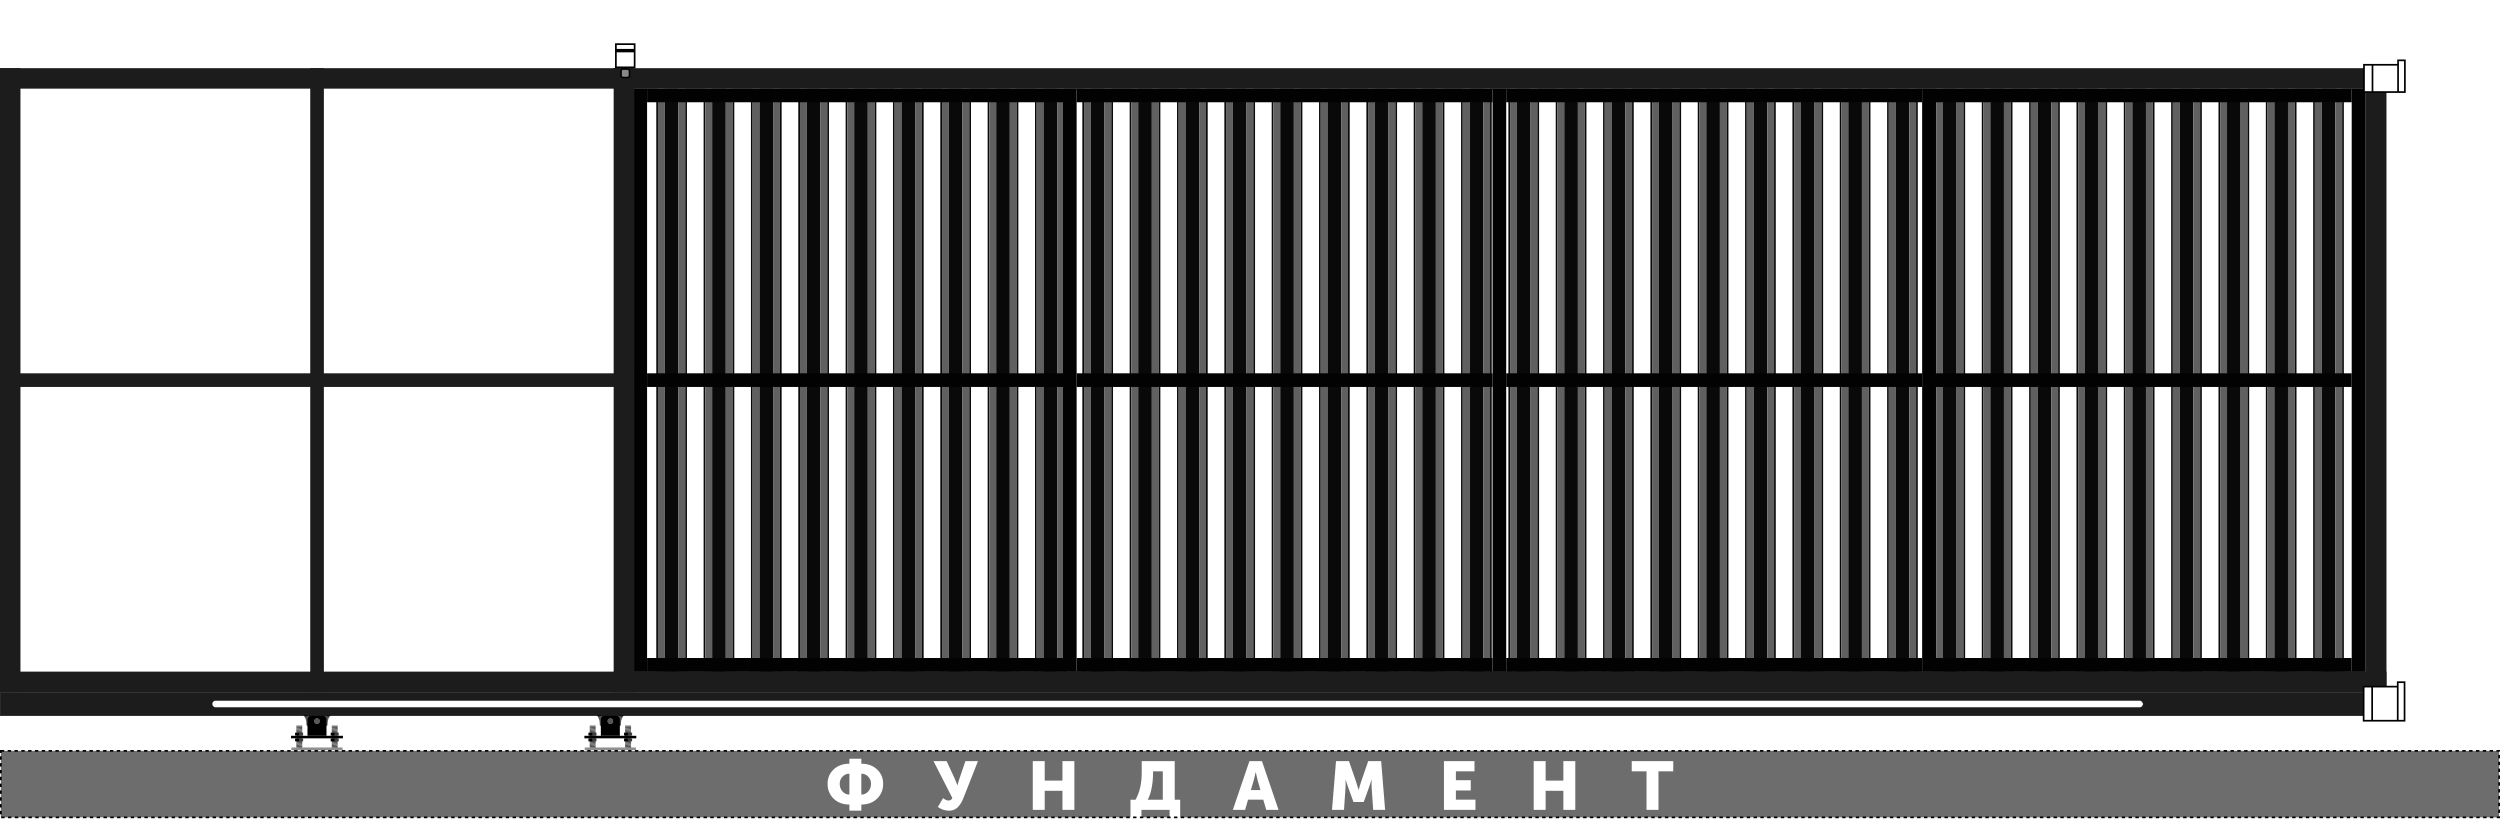 <svg width="7333" height="2408" viewBox="0 0 7333 2408" fill="none" xmlns="http://www.w3.org/2000/svg">
<path d="M973.781 2192.16L972.717 2190.41L973.464 2188.49L989.772 2187.04L990.837 2188.8L990.089 2190.72L973.781 2192.16Z" fill="#575757"/>
<path d="M973.091 2128.18H989.955L973.779 2129.31L973.091 2128.18Z" fill="#575757"/>
<path d="M989.955 2128.18L973.779 2129.31L973.461 2129.32L972.714 2131.24L990.834 2129.63L989.955 2128.18Z" fill="#575757"/>
<path d="M990.834 2129.63L972.714 2131.24L973.778 2133L990.086 2131.55L990.834 2129.63Z" fill="#575757"/>
<path d="M973.781 2195.88L972.717 2194.12L973.464 2192.2L989.772 2190.76L990.837 2192.51L990.089 2194.43L973.781 2195.88Z" fill="#575757"/>
<path d="M973.781 2162.58L972.717 2160.82L973.464 2158.91L989.772 2157.46L990.837 2159.22L990.089 2161.13L973.781 2162.58Z" fill="#575757"/>
<path d="M973.781 2177.37L972.717 2175.62L973.464 2173.7L989.772 2172.25L990.837 2174.01L990.089 2175.93L973.781 2177.37Z" fill="#575757"/>
<path d="M973.781 2147.79L972.717 2146.03L973.464 2144.11L989.772 2142.67L990.837 2144.43L990.089 2146.34L973.781 2147.79Z" fill="#575757"/>
<path d="M973.781 2184.77L972.717 2183.01L973.464 2181.1L989.772 2179.65L990.837 2181.41L990.089 2183.32L973.781 2184.77Z" fill="#575757"/>
<path d="M973.781 2155.18L972.717 2153.43L973.464 2151.51L989.772 2150.07L990.837 2151.82L990.089 2153.74L973.781 2155.18Z" fill="#575757"/>
<path d="M973.781 2169.98L972.717 2168.22L973.464 2166.3L989.772 2164.86L990.837 2166.61L990.089 2168.53L973.781 2169.98Z" fill="#575757"/>
<path d="M973.781 2140.39L972.717 2138.64L973.464 2136.72L989.772 2135.27L990.837 2137.03L990.089 2138.95L973.781 2140.39Z" fill="#575757"/>
<path d="M973.781 2188.48L972.717 2186.72L973.464 2184.8L989.772 2183.36L990.837 2185.11L990.089 2187.03L973.781 2188.48Z" fill="#575757"/>
<path d="M973.781 2158.89L972.717 2157.14L973.464 2155.22L989.772 2153.77L990.837 2155.53L990.089 2157.45L973.781 2158.89Z" fill="#575757"/>
<path d="M973.781 2173.68L972.717 2171.93L973.464 2170.01L989.772 2168.57L990.837 2170.32L990.089 2172.24L973.781 2173.68Z" fill="#575757"/>
<path d="M973.781 2144.1L972.717 2142.34L973.464 2140.43L989.772 2138.98L990.837 2140.74L990.089 2142.65L973.781 2144.1Z" fill="#575757"/>
<path d="M973.781 2181.08L972.717 2179.33L973.464 2177.41L989.772 2175.96L990.837 2177.72L990.089 2179.64L973.781 2181.08Z" fill="#575757"/>
<path d="M973.781 2151.5L972.717 2149.74L973.464 2147.82L989.772 2146.38L990.837 2148.14L990.089 2150.05L973.781 2151.5Z" fill="#575757"/>
<path d="M973.781 2166.29L972.717 2164.53L973.464 2162.62L989.772 2161.17L990.837 2162.93L990.089 2164.84L973.781 2166.29Z" fill="#575757"/>
<path d="M973.781 2136.71L972.717 2134.95L973.464 2133.03L989.772 2131.59L990.837 2133.34L990.089 2135.26L973.781 2136.71Z" fill="#575757"/>
<path d="M869.914 2192.16L868.849 2190.41L869.597 2188.49L885.904 2187.04L886.969 2188.8L886.221 2190.72L869.914 2192.16Z" fill="#575757"/>
<path d="M869.224 2128.18H886.088L869.911 2129.31L869.224 2128.18Z" fill="#575757"/>
<path d="M886.088 2128.18L869.911 2129.31L869.594 2129.32L868.846 2131.24L886.966 2129.63L886.088 2128.18Z" fill="#575757"/>
<path d="M886.966 2129.63L868.846 2131.24L869.911 2133L886.218 2131.55L886.966 2129.63Z" fill="#575757"/>
<path d="M869.914 2195.88L868.849 2194.12L869.597 2192.2L885.904 2190.76L886.969 2192.51L886.221 2194.43L869.914 2195.88Z" fill="#575757"/>
<path d="M869.914 2162.58L868.849 2160.82L869.597 2158.91L885.904 2157.46L886.969 2159.22L886.221 2161.13L869.914 2162.58Z" fill="#575757"/>
<path d="M869.914 2177.37L868.849 2175.62L869.597 2173.7L885.904 2172.25L886.969 2174.01L886.221 2175.93L869.914 2177.37Z" fill="#575757"/>
<path d="M869.914 2147.79L868.849 2146.03L869.597 2144.11L885.904 2142.67L886.969 2144.43L886.221 2146.34L869.914 2147.79Z" fill="#575757"/>
<path d="M869.914 2184.77L868.849 2183.01L869.597 2181.1L885.904 2179.65L886.969 2181.41L886.221 2183.32L869.914 2184.77Z" fill="#575757"/>
<path d="M869.914 2155.18L868.849 2153.43L869.597 2151.51L885.904 2150.07L886.969 2151.82L886.221 2153.74L869.914 2155.18Z" fill="#575757"/>
<path d="M869.914 2169.98L868.849 2168.22L869.597 2166.3L885.904 2164.86L886.969 2166.61L886.221 2168.53L869.914 2169.98Z" fill="#575757"/>
<path d="M869.914 2140.39L868.849 2138.64L869.597 2136.72L885.904 2135.27L886.969 2137.03L886.221 2138.95L869.914 2140.39Z" fill="#575757"/>
<path d="M869.914 2188.48L868.849 2186.72L869.597 2184.8L885.904 2183.36L886.969 2185.11L886.221 2187.03L869.914 2188.48Z" fill="#575757"/>
<path d="M869.914 2158.89L868.849 2157.14L869.597 2155.22L885.904 2153.77L886.969 2155.53L886.221 2157.45L869.914 2158.89Z" fill="#575757"/>
<path d="M869.914 2173.68L868.849 2171.93L869.597 2170.01L885.904 2168.57L886.969 2170.32L886.221 2172.24L869.914 2173.68Z" fill="#575757"/>
<path d="M869.914 2144.1L868.849 2142.34L869.597 2140.43L885.904 2138.98L886.969 2140.74L886.221 2142.65L869.914 2144.1Z" fill="#575757"/>
<path d="M869.914 2181.08L868.849 2179.33L869.597 2177.41L885.904 2175.96L886.969 2177.72L886.221 2179.64L869.914 2181.08Z" fill="#575757"/>
<path d="M869.914 2151.5L868.849 2149.74L869.597 2147.82L885.904 2146.38L886.969 2148.14L886.221 2150.05L869.914 2151.5Z" fill="#575757"/>
<path d="M869.914 2166.29L868.849 2164.53L869.597 2162.62L885.904 2161.17L886.969 2162.93L886.221 2164.84L869.914 2166.29Z" fill="#575757"/>
<path d="M869.914 2136.71L868.849 2134.95L869.597 2133.03L885.904 2131.59L886.969 2133.34L886.221 2135.26L869.914 2136.71Z" fill="#575757"/>
<path d="M993.566 2157.58L993.566 2149L981.775 2149L981.775 2157.58L993.566 2157.58Z" fill="#3D3D3D"/>
<path d="M969.984 2149L969.984 2157.58L981.775 2157.58L981.775 2149L969.984 2149Z" fill="black"/>
<path d="M993.566 2174.58L993.566 2166L981.775 2166L981.775 2174.58L993.566 2174.58Z" fill="#3D3D3D"/>
<path d="M969.984 2166L969.984 2174.58L981.775 2174.58L981.775 2166L969.984 2166Z" fill="black"/>
<path d="M889.108 2157.58L889.108 2149L877.317 2149L877.317 2157.58L889.108 2157.58Z" fill="#3D3D3D"/>
<path d="M865.526 2149L865.526 2157.58L877.317 2157.58L877.317 2149L865.526 2149Z" fill="black"/>
<path d="M889.108 2174.58L889.108 2166L877.317 2166L877.317 2174.58L889.108 2174.58Z" fill="#3D3D3D"/>
<path d="M865.526 2166L865.526 2174.58L877.317 2174.58L877.317 2166L865.526 2166Z" fill="black"/>
<path d="M854.753 2192.5H1004.82V2200H854.753V2192.5Z" fill="#8F8F8F"/>
<path fill-rule="evenodd" clip-rule="evenodd" d="M898.705 2124.97V2120.68C898.705 2101.14 881.428 2085.31 860.116 2085.31H846.182C834.934 2085.31 825.815 2076.19 825.815 2064.94C825.815 2053.69 834.934 2044.58 846.182 2044.58L857.972 2044.58L860.116 2047.79L999.464 2047.79L1001.61 2044.58L1013.4 2044.58C1024.65 2044.58 1033.76 2053.69 1033.76 2064.94C1033.76 2076.19 1024.65 2085.31 1013.4 2085.31L999.464 2085.31C978.152 2085.31 960.875 2101.14 960.875 2120.68V2124.97C960.875 2127.93 958.475 2130.33 955.515 2130.33H904.065C901.105 2130.33 898.705 2127.93 898.705 2124.97ZM929.79 2106.75C925.054 2106.75 921.215 2110.58 921.215 2115.32C921.215 2120.06 925.054 2123.9 929.79 2123.9C934.526 2123.9 938.366 2120.06 938.366 2115.32C938.366 2110.58 934.526 2106.75 929.79 2106.75ZM846.182 2055.29C840.854 2055.29 836.535 2059.61 836.535 2064.94C836.535 2070.27 840.854 2074.59 846.182 2074.59C851.51 2074.59 855.829 2070.27 855.829 2064.94C855.829 2059.61 851.51 2055.29 846.182 2055.29ZM1013.4 2055.29C1018.73 2055.29 1023.05 2059.61 1023.05 2064.94C1023.05 2070.27 1018.73 2074.59 1013.4 2074.59C1008.07 2074.59 1003.75 2070.27 1003.75 2064.94C1003.75 2059.61 1008.07 2055.29 1013.4 2055.29Z" fill="#575757"/>
<path d="M921.215 2115.32C921.215 2110.58 925.054 2106.75 929.79 2106.75C934.526 2106.75 938.366 2110.58 938.366 2115.32C938.366 2120.06 934.526 2123.9 929.79 2123.9C925.054 2123.9 921.215 2120.06 921.215 2115.32Z" fill="#575757"/>
<circle cx="901.914" cy="2060.65" r="24.654" fill="black"/>
<path d="M923.356 2060.65C923.356 2072.49 913.757 2082.09 901.918 2082.09C890.078 2082.09 880.479 2072.49 880.479 2060.65C880.479 2048.81 890.078 2039.22 901.918 2039.22C913.757 2039.22 923.356 2048.81 923.356 2060.65Z" fill="#C4C4C4"/>
<path d="M917.996 2060.65C917.996 2069.53 910.797 2076.73 901.917 2076.73C893.037 2076.73 885.839 2069.53 885.839 2060.65C885.839 2051.77 893.037 2044.58 901.917 2044.58C910.797 2044.58 917.996 2051.77 917.996 2060.65Z" fill="black"/>
<path d="M901.916 2049.01C908.348 2049.01 913.563 2054.22 913.563 2060.65C913.563 2067.09 908.348 2072.3 901.916 2072.3C895.483 2072.3 890.269 2067.09 890.269 2060.65C890.269 2054.22 895.483 2049.01 901.916 2049.01Z" fill="#C4C4C4" stroke="black" stroke-width="4"/>
<circle cx="957.657" cy="2060.65" r="24.654" fill="black"/>
<path d="M979.098 2060.65C979.098 2072.49 969.5 2082.09 957.66 2082.09C945.82 2082.09 936.222 2072.49 936.222 2060.65C936.222 2048.81 945.82 2039.22 957.66 2039.22C969.5 2039.22 979.098 2048.81 979.098 2060.65Z" fill="#C4C4C4"/>
<path d="M973.738 2060.65C973.738 2069.53 966.54 2076.73 957.66 2076.73C948.78 2076.73 941.581 2069.53 941.581 2060.65C941.581 2051.77 948.78 2044.58 957.66 2044.58C966.54 2044.58 973.738 2051.77 973.738 2060.65Z" fill="black"/>
<path d="M957.658 2049.01C964.09 2049.01 969.305 2054.22 969.305 2060.65C969.305 2067.09 964.09 2072.3 957.658 2072.3C951.225 2072.3 946.011 2067.09 946.011 2060.65C946.011 2054.22 951.225 2049.01 957.658 2049.01Z" fill="#C4C4C4" stroke="black" stroke-width="4"/>
<circle cx="1013.4" cy="2064.94" r="24.654" fill="black"/>
<path d="M1034.84 2064.94C1034.84 2076.78 1025.24 2086.38 1013.4 2086.38C1001.56 2086.38 991.964 2076.78 991.964 2064.94C991.964 2053.1 1001.56 2043.5 1013.4 2043.5C1025.24 2043.5 1034.84 2053.1 1034.84 2064.94Z" fill="#C4C4C4"/>
<path d="M1029.48 2064.94C1029.48 2073.82 1022.28 2081.02 1013.4 2081.02C1004.52 2081.02 997.323 2073.82 997.323 2064.94C997.323 2056.06 1004.52 2048.86 1013.4 2048.86C1022.28 2048.86 1029.48 2056.06 1029.48 2064.94Z" fill="black"/>
<path d="M1023.05 2064.94C1023.05 2059.61 1018.73 2055.29 1013.4 2055.29C1008.07 2055.29 1003.75 2059.61 1003.75 2064.94C1003.75 2070.27 1008.07 2074.59 1013.4 2074.59C1018.73 2074.59 1023.05 2070.27 1023.05 2064.94Z" fill="#C4C4C4"/>
<circle cx="846.18" cy="2064.94" r="24.654" fill="black"/>
<path d="M867.621 2064.94C867.621 2076.78 858.023 2086.38 846.183 2086.38C834.343 2086.38 824.745 2076.78 824.745 2064.94C824.745 2053.1 834.343 2043.5 846.183 2043.5C858.023 2043.5 867.621 2053.1 867.621 2064.94Z" fill="#C4C4C4"/>
<path d="M862.262 2064.94C862.262 2073.82 855.063 2081.02 846.183 2081.02C837.303 2081.02 830.104 2073.82 830.104 2064.94C830.104 2056.06 837.303 2048.86 846.183 2048.86C855.063 2048.86 862.262 2056.06 862.262 2064.94Z" fill="black"/>
<path d="M855.828 2064.94C855.828 2059.61 851.509 2055.29 846.181 2055.29C840.853 2055.29 836.534 2059.61 836.534 2064.94C836.534 2070.27 840.853 2074.59 846.181 2074.59C851.509 2074.59 855.828 2070.27 855.828 2064.94Z" fill="#C4C4C4"/>
<circle cx="961.944" cy="2093.88" r="7.503" fill="black"/>
<circle cx="897.631" cy="2093.88" r="7.503" fill="black"/>
<path d="M853.683 2158.2H1005.89V2165.7H853.683V2158.2Z" fill="black"/>
<path fill-rule="evenodd" clip-rule="evenodd" d="M912.637 2099.24C906.717 2099.24 901.918 2104.04 901.918 2109.96V2158.2H957.657V2109.96C957.657 2104.04 952.858 2099.24 946.938 2099.24H912.637ZM929.788 2123.9C934.524 2123.9 938.363 2120.06 938.363 2115.32C938.363 2110.58 934.524 2106.75 929.788 2106.75C925.052 2106.75 921.212 2110.58 921.212 2115.32C921.212 2120.06 925.052 2123.9 929.788 2123.9Z" fill="black"/>
<path d="M1834.25 2192.16L1833.19 2190.41L1833.94 2188.49L1850.25 2187.04L1851.31 2188.8L1850.56 2190.72L1834.25 2192.16Z" fill="#575757"/>
<path d="M1833.56 2128.18H1850.43L1834.25 2129.31L1833.56 2128.18Z" fill="#575757"/>
<path d="M1850.43 2128.18L1834.25 2129.31L1833.93 2129.32L1833.19 2131.24L1851.31 2129.63L1850.43 2128.18Z" fill="#575757"/>
<path d="M1851.31 2129.63L1833.19 2131.24L1834.25 2133L1850.56 2131.55L1851.31 2129.63Z" fill="#575757"/>
<path d="M1834.25 2195.88L1833.19 2194.12L1833.94 2192.2L1850.25 2190.76L1851.31 2192.51L1850.56 2194.43L1834.25 2195.88Z" fill="#575757"/>
<path d="M1834.25 2162.58L1833.19 2160.82L1833.94 2158.91L1850.25 2157.46L1851.31 2159.22L1850.56 2161.13L1834.25 2162.58Z" fill="#575757"/>
<path d="M1834.25 2177.37L1833.19 2175.62L1833.94 2173.7L1850.25 2172.25L1851.31 2174.01L1850.56 2175.93L1834.25 2177.37Z" fill="#575757"/>
<path d="M1834.25 2147.79L1833.19 2146.03L1833.94 2144.11L1850.25 2142.67L1851.31 2144.43L1850.56 2146.34L1834.25 2147.79Z" fill="#575757"/>
<path d="M1834.25 2184.77L1833.19 2183.01L1833.94 2181.1L1850.25 2179.65L1851.31 2181.41L1850.56 2183.32L1834.25 2184.77Z" fill="#575757"/>
<path d="M1834.25 2155.18L1833.19 2153.43L1833.94 2151.51L1850.25 2150.07L1851.31 2151.82L1850.56 2153.74L1834.25 2155.18Z" fill="#575757"/>
<path d="M1834.25 2169.98L1833.19 2168.22L1833.94 2166.3L1850.25 2164.86L1851.31 2166.61L1850.56 2168.53L1834.25 2169.98Z" fill="#575757"/>
<path d="M1834.25 2140.39L1833.19 2138.64L1833.94 2136.72L1850.25 2135.27L1851.31 2137.03L1850.56 2138.95L1834.25 2140.39Z" fill="#575757"/>
<path d="M1834.25 2188.48L1833.19 2186.72L1833.94 2184.8L1850.25 2183.36L1851.31 2185.11L1850.56 2187.03L1834.25 2188.48Z" fill="#575757"/>
<path d="M1834.25 2158.89L1833.19 2157.14L1833.94 2155.22L1850.25 2153.77L1851.31 2155.53L1850.56 2157.45L1834.25 2158.89Z" fill="#575757"/>
<path d="M1834.25 2173.68L1833.19 2171.93L1833.94 2170.01L1850.25 2168.57L1851.31 2170.32L1850.56 2172.24L1834.25 2173.68Z" fill="#575757"/>
<path d="M1834.25 2144.1L1833.19 2142.34L1833.94 2140.43L1850.25 2138.98L1851.31 2140.74L1850.56 2142.65L1834.25 2144.1Z" fill="#575757"/>
<path d="M1834.25 2181.08L1833.19 2179.33L1833.94 2177.41L1850.25 2175.96L1851.31 2177.72L1850.56 2179.64L1834.25 2181.08Z" fill="#575757"/>
<path d="M1834.25 2151.5L1833.19 2149.74L1833.94 2147.82L1850.25 2146.38L1851.31 2148.14L1850.56 2150.05L1834.25 2151.5Z" fill="#575757"/>
<path d="M1834.25 2166.29L1833.19 2164.53L1833.94 2162.62L1850.25 2161.17L1851.31 2162.93L1850.56 2164.84L1834.25 2166.29Z" fill="#575757"/>
<path d="M1834.25 2136.71L1833.19 2134.95L1833.94 2133.03L1850.25 2131.59L1851.31 2133.34L1850.56 2135.26L1834.25 2136.71Z" fill="#575757"/>
<path d="M1730.39 2192.16L1729.32 2190.41L1730.07 2188.49L1746.38 2187.04L1747.44 2188.8L1746.7 2190.72L1730.39 2192.16Z" fill="#575757"/>
<path d="M1729.7 2128.18H1746.56L1730.38 2129.31L1729.7 2128.18Z" fill="#575757"/>
<path d="M1746.56 2128.18L1730.38 2129.31L1730.07 2129.32L1729.32 2131.24L1747.44 2129.63L1746.56 2128.18Z" fill="#575757"/>
<path d="M1747.44 2129.63L1729.32 2131.24L1730.38 2133L1746.69 2131.55L1747.44 2129.63Z" fill="#575757"/>
<path d="M1730.39 2195.88L1729.32 2194.12L1730.07 2192.2L1746.38 2190.76L1747.44 2192.51L1746.7 2194.43L1730.39 2195.88Z" fill="#575757"/>
<path d="M1730.39 2162.58L1729.32 2160.82L1730.07 2158.91L1746.38 2157.46L1747.44 2159.22L1746.7 2161.13L1730.39 2162.58Z" fill="#575757"/>
<path d="M1730.39 2177.37L1729.32 2175.62L1730.07 2173.7L1746.38 2172.25L1747.44 2174.01L1746.7 2175.93L1730.39 2177.37Z" fill="#575757"/>
<path d="M1730.39 2147.79L1729.32 2146.03L1730.07 2144.11L1746.38 2142.67L1747.44 2144.43L1746.7 2146.34L1730.39 2147.79Z" fill="#575757"/>
<path d="M1730.39 2184.77L1729.32 2183.01L1730.07 2181.1L1746.38 2179.65L1747.44 2181.41L1746.7 2183.32L1730.39 2184.77Z" fill="#575757"/>
<path d="M1730.39 2155.18L1729.32 2153.43L1730.07 2151.51L1746.38 2150.07L1747.44 2151.82L1746.7 2153.74L1730.39 2155.18Z" fill="#575757"/>
<path d="M1730.39 2169.98L1729.32 2168.22L1730.07 2166.3L1746.38 2164.86L1747.44 2166.61L1746.7 2168.53L1730.39 2169.98Z" fill="#575757"/>
<path d="M1730.39 2140.39L1729.32 2138.64L1730.07 2136.72L1746.38 2135.27L1747.44 2137.03L1746.7 2138.95L1730.39 2140.39Z" fill="#575757"/>
<path d="M1730.39 2188.48L1729.32 2186.72L1730.07 2184.8L1746.38 2183.36L1747.44 2185.11L1746.7 2187.03L1730.39 2188.48Z" fill="#575757"/>
<path d="M1730.39 2158.89L1729.32 2157.14L1730.07 2155.22L1746.38 2153.77L1747.44 2155.53L1746.7 2157.45L1730.39 2158.89Z" fill="#575757"/>
<path d="M1730.39 2173.68L1729.32 2171.93L1730.07 2170.01L1746.38 2168.57L1747.44 2170.32L1746.7 2172.24L1730.39 2173.68Z" fill="#575757"/>
<path d="M1730.39 2144.1L1729.32 2142.34L1730.07 2140.43L1746.38 2138.98L1747.44 2140.74L1746.7 2142.65L1730.39 2144.1Z" fill="#575757"/>
<path d="M1730.39 2181.08L1729.32 2179.33L1730.07 2177.41L1746.38 2175.96L1747.44 2177.72L1746.7 2179.64L1730.39 2181.08Z" fill="#575757"/>
<path d="M1730.39 2151.5L1729.32 2149.74L1730.07 2147.82L1746.38 2146.38L1747.44 2148.14L1746.7 2150.05L1730.39 2151.5Z" fill="#575757"/>
<path d="M1730.39 2166.29L1729.32 2164.53L1730.07 2162.62L1746.38 2161.17L1747.44 2162.93L1746.7 2164.84L1730.39 2166.29Z" fill="#575757"/>
<path d="M1730.39 2136.71L1729.32 2134.95L1730.07 2133.03L1746.38 2131.59L1747.44 2133.34L1746.7 2135.26L1730.39 2136.71Z" fill="#575757"/>
<path d="M1854.04 2157.58L1854.04 2149L1842.25 2149L1842.25 2157.58L1854.04 2157.58Z" fill="#3D3D3D"/>
<path d="M1830.46 2149L1830.46 2157.58L1842.25 2157.58L1842.25 2149L1830.46 2149Z" fill="black"/>
<path d="M1854.04 2174.58L1854.04 2166L1842.25 2166L1842.25 2174.58L1854.04 2174.58Z" fill="#3D3D3D"/>
<path d="M1830.46 2166L1830.46 2174.58L1842.25 2174.58L1842.25 2166L1830.46 2166Z" fill="black"/>
<path d="M1749.58 2157.58L1749.58 2149L1737.79 2149L1737.79 2157.58L1749.58 2157.58Z" fill="#3D3D3D"/>
<path d="M1726 2149L1726 2157.58L1737.79 2157.58L1737.79 2149L1726 2149Z" fill="black"/>
<path d="M1749.58 2174.58L1749.58 2166L1737.79 2166L1737.79 2174.58L1749.58 2174.58Z" fill="#3D3D3D"/>
<path d="M1726 2166L1726 2174.58L1737.79 2174.58L1737.79 2166L1726 2166Z" fill="black"/>
<path d="M1715.23 2192.5H1865.29V2200H1715.23V2192.5Z" fill="#8F8F8F"/>
<path fill-rule="evenodd" clip-rule="evenodd" d="M1759.18 2124.97V2120.68C1759.18 2101.14 1741.9 2085.31 1720.59 2085.31H1706.66C1695.41 2085.31 1686.29 2076.19 1686.29 2064.94C1686.29 2053.69 1695.41 2044.58 1706.66 2044.58L1718.45 2044.58L1720.59 2047.79L1859.94 2047.79L1862.08 2044.58L1873.87 2044.58C1885.12 2044.58 1894.24 2053.69 1894.24 2064.94C1894.24 2076.19 1885.12 2085.31 1873.87 2085.31L1859.94 2085.31C1838.63 2085.31 1821.35 2101.14 1821.35 2120.68V2124.97C1821.35 2127.93 1818.95 2130.33 1815.99 2130.33H1764.54C1761.58 2130.33 1759.18 2127.93 1759.18 2124.97ZM1790.26 2106.75C1785.53 2106.75 1781.69 2110.58 1781.69 2115.32C1781.69 2120.06 1785.53 2123.9 1790.26 2123.9C1795 2123.9 1798.84 2120.06 1798.84 2115.32C1798.84 2110.58 1795 2106.75 1790.26 2106.75ZM1706.66 2055.29C1701.33 2055.29 1697.01 2059.61 1697.01 2064.94C1697.01 2070.27 1701.33 2074.59 1706.66 2074.59C1711.98 2074.59 1716.3 2070.27 1716.3 2064.94C1716.3 2059.61 1711.98 2055.29 1706.66 2055.29ZM1873.87 2055.29C1879.2 2055.29 1883.52 2059.61 1883.52 2064.94C1883.52 2070.27 1879.2 2074.59 1873.87 2074.59C1868.54 2074.59 1864.22 2070.27 1864.22 2064.94C1864.22 2059.61 1868.54 2055.29 1873.87 2055.29Z" fill="#575757"/>
<path d="M1781.69 2115.32C1781.69 2110.58 1785.53 2106.75 1790.26 2106.75C1795 2106.75 1798.84 2110.58 1798.84 2115.32C1798.84 2120.06 1795 2123.9 1790.26 2123.9C1785.53 2123.9 1781.69 2120.06 1781.69 2115.32Z" fill="#575757"/>
<circle cx="1762.39" cy="2060.65" r="24.654" fill="black"/>
<path d="M1783.83 2060.65C1783.83 2072.49 1774.23 2082.09 1762.39 2082.09C1750.55 2082.09 1740.95 2072.49 1740.95 2060.65C1740.95 2048.81 1750.55 2039.22 1762.39 2039.22C1774.23 2039.22 1783.83 2048.81 1783.83 2060.65Z" fill="#C4C4C4"/>
<path d="M1778.47 2060.65C1778.47 2069.53 1771.27 2076.73 1762.39 2076.73C1753.51 2076.73 1746.31 2069.53 1746.31 2060.65C1746.31 2051.77 1753.51 2044.58 1762.39 2044.58C1771.27 2044.58 1778.47 2051.77 1778.47 2060.65Z" fill="black"/>
<path d="M1762.39 2049.01C1768.82 2049.01 1774.04 2054.22 1774.04 2060.65C1774.04 2067.09 1768.82 2072.3 1762.39 2072.3C1755.96 2072.3 1750.74 2067.09 1750.74 2060.65C1750.74 2054.22 1755.96 2049.01 1762.39 2049.01Z" fill="#C4C4C4" stroke="black" stroke-width="4"/>
<circle cx="1818.13" cy="2060.65" r="24.654" fill="black"/>
<path d="M1839.57 2060.65C1839.57 2072.49 1829.97 2082.09 1818.13 2082.09C1806.29 2082.09 1796.7 2072.49 1796.7 2060.65C1796.7 2048.81 1806.29 2039.22 1818.13 2039.22C1829.97 2039.22 1839.57 2048.81 1839.57 2060.65Z" fill="#C4C4C4"/>
<path d="M1834.21 2060.65C1834.21 2069.53 1827.01 2076.73 1818.13 2076.73C1809.25 2076.73 1802.05 2069.53 1802.05 2060.65C1802.05 2051.77 1809.25 2044.58 1818.13 2044.58C1827.01 2044.58 1834.21 2051.77 1834.21 2060.65Z" fill="black"/>
<path d="M1818.13 2049.01C1824.56 2049.01 1829.78 2054.22 1829.78 2060.65C1829.78 2067.09 1824.56 2072.3 1818.13 2072.3C1811.7 2072.3 1806.48 2067.09 1806.48 2060.65C1806.48 2054.22 1811.7 2049.01 1818.13 2049.01Z" fill="#C4C4C4" stroke="black" stroke-width="4"/>
<circle cx="1873.87" cy="2064.94" r="24.654" fill="black"/>
<path d="M1895.31 2064.94C1895.31 2076.78 1885.72 2086.38 1873.88 2086.38C1862.04 2086.38 1852.44 2076.78 1852.44 2064.94C1852.44 2053.1 1862.04 2043.5 1873.88 2043.5C1885.72 2043.5 1895.31 2053.1 1895.31 2064.94Z" fill="#C4C4C4"/>
<path d="M1889.95 2064.94C1889.95 2073.82 1882.76 2081.02 1873.88 2081.02C1865 2081.02 1857.8 2073.82 1857.8 2064.94C1857.8 2056.06 1865 2048.86 1873.88 2048.86C1882.76 2048.86 1889.95 2056.06 1889.95 2064.94Z" fill="black"/>
<path d="M1883.52 2064.94C1883.52 2059.61 1879.2 2055.29 1873.87 2055.29C1868.55 2055.29 1864.23 2059.61 1864.23 2064.94C1864.23 2070.27 1868.55 2074.59 1873.87 2074.59C1879.2 2074.59 1883.52 2070.27 1883.52 2064.94Z" fill="#C4C4C4"/>
<circle cx="1706.65" cy="2064.94" r="24.654" fill="black"/>
<path d="M1728.09 2064.94C1728.09 2076.78 1718.5 2086.38 1706.66 2086.38C1694.82 2086.38 1685.22 2076.78 1685.22 2064.94C1685.22 2053.1 1694.82 2043.5 1706.66 2043.5C1718.5 2043.5 1728.09 2053.1 1728.09 2064.94Z" fill="#C4C4C4"/>
<path d="M1722.74 2064.94C1722.74 2073.82 1715.54 2081.02 1706.66 2081.02C1697.78 2081.02 1690.58 2073.82 1690.58 2064.94C1690.58 2056.06 1697.78 2048.86 1706.66 2048.86C1715.54 2048.86 1722.74 2056.06 1722.74 2064.94Z" fill="black"/>
<path d="M1716.3 2064.94C1716.3 2059.61 1711.98 2055.29 1706.65 2055.29C1701.33 2055.29 1697.01 2059.61 1697.01 2064.94C1697.01 2070.27 1701.33 2074.59 1706.65 2074.59C1711.98 2074.59 1716.3 2070.27 1716.3 2064.94Z" fill="#C4C4C4"/>
<circle cx="1822.42" cy="2093.88" r="7.503" fill="black"/>
<circle cx="1758.1" cy="2093.88" r="7.503" fill="black"/>
<path d="M1714.16 2158.2H1866.37V2165.7H1714.16V2158.2Z" fill="black"/>
<path fill-rule="evenodd" clip-rule="evenodd" d="M1773.11 2099.24C1767.19 2099.24 1762.39 2104.04 1762.39 2109.96V2158.2H1818.13V2109.96C1818.13 2104.04 1813.33 2099.24 1807.41 2099.24H1773.11ZM1790.26 2123.9C1795 2123.9 1798.84 2120.06 1798.84 2115.32C1798.84 2110.58 1795 2106.75 1790.26 2106.75C1785.53 2106.75 1781.69 2110.58 1781.69 2115.32C1781.69 2120.06 1785.53 2123.9 1790.26 2123.9Z" fill="black"/>
<rect x="1800" y="200" width="5200" height="60" fill="#1C1C1C"/>
<rect x="1800" y="1970" width="5200" height="60" fill="#1C1C1C"/>
<rect x="6940" y="200" width="60" height="1830" fill="#1C1C1C"/>
<rect y="200" width="60" height="1830" fill="#1C1C1C"/>
<rect y="1970" width="1860" height="60" fill="#1C1C1C"/>
<rect y="200" width="1860" height="60" fill="#1C1C1C"/>
<rect x="1800" y="200" width="60" height="1830" fill="#1C1C1C"/>
<rect y="1095" width="1860" height="40" fill="#1C1C1C"/>
<rect x="910" y="200" width="40" height="1830" fill="#1C1C1C"/>
<rect x="2.5" y="2202.5" width="7328" height="195" fill="#6D6D6D"/>
<g filter="url(#filter0_d_5416_2532)">
<path d="M2427.45 2295.1C2427.45 2278.17 2433.38 2264.1 2445.25 2252.9C2457.12 2241.7 2472.52 2236.1 2491.45 2236.1V2221.5H2526.45V2236.1C2545.38 2236.1 2560.78 2241.7 2572.65 2252.9C2584.52 2264.1 2590.45 2278.17 2590.45 2295.1C2590.45 2312.57 2584.52 2327.1 2572.65 2338.7C2560.78 2350.17 2545.38 2355.9 2526.45 2355.9V2373.9H2491.45V2355.9C2472.52 2355.9 2457.12 2350.17 2445.25 2338.7C2433.38 2327.1 2427.45 2312.57 2427.45 2295.1ZM2526.45 2326.7C2534.45 2326.7 2541.18 2323.63 2546.65 2317.5C2552.12 2311.37 2554.85 2303.9 2554.85 2295.1C2554.85 2286.83 2552.12 2279.83 2546.65 2274.1C2541.18 2268.23 2534.45 2265.3 2526.45 2265.3V2326.7ZM2463.05 2295.1C2463.05 2303.9 2465.78 2311.37 2471.25 2317.5C2476.72 2323.63 2483.45 2326.7 2491.45 2326.7V2265.3C2483.45 2265.3 2476.72 2268.23 2471.25 2274.1C2465.78 2279.83 2463.05 2286.83 2463.05 2295.1ZM2750.98 2363.1L2766.18 2336.9C2771.91 2341.7 2777.18 2344.1 2781.98 2344.1C2787.58 2344.1 2791.38 2341.63 2793.38 2336.7L2738.18 2228.5H2776.58L2800.38 2279.9L2808.18 2299.1H2808.58C2810.04 2293.1 2811.91 2286.77 2814.18 2280.1L2831.78 2228.5H2868.58L2826.38 2335.7C2824.38 2340.77 2822.31 2345.23 2820.18 2349.1C2818.18 2352.83 2815.44 2356.77 2811.98 2360.9C2808.64 2365.03 2804.58 2368.23 2799.78 2370.5C2794.98 2372.77 2789.58 2373.9 2783.58 2373.9C2772.11 2373.9 2761.24 2370.3 2750.98 2363.1ZM3029.35 2371.5V2228.5H3064.35V2285.7H3116.35V2228.5H3151.35V2371.5L3116.35 2371.5V2315.5H3064.35V2371.5H3029.35ZM3366.5 2341.7L3410.7 2341.7V2258.5H3382.1V2265.1C3382.1 2278.3 3380.83 2291.83 3378.3 2305.7C3375.9 2319.57 3371.97 2331.57 3366.5 2341.7ZM3315.9 2341.7H3330.7C3342.83 2320.63 3348.9 2294.17 3348.9 2262.3V2228.5L3445.7 2228.5V2341.7H3461.7V2399.5H3430.7V2371.5L3348.1 2371.5V2399.5H3315.9V2341.7ZM3616.19 2371.5L3664.79 2228.5H3701.59L3750.19 2371.5H3714.19L3705.39 2341.5H3660.79L3652.19 2371.5H3616.19ZM3668.99 2313.5H3697.19L3689.19 2285.7L3683.39 2261.1H3682.99C3680.86 2271.5 3678.93 2279.7 3677.19 2285.7L3668.99 2313.5ZM3907.01 2371.5L3918.81 2228.5H3956.81L3977.61 2288.9L3984.81 2312.5H3985.21C3987.87 2302.9 3990.27 2295.03 3992.41 2288.9L4013.21 2228.5H4051.21L4062.81 2371.5H4027.81L4023.41 2307.1C4023.14 2303.9 4023.01 2300.3 4023.01 2296.3C4023.01 2292.3 4023.07 2289.1 4023.21 2286.7L4023.41 2283.1H4023.01C4019.81 2293.1 4017.14 2301.1 4015.01 2307.1L4000.01 2348.5L3970.01 2348.5L3955.01 2307.1L3947.01 2283.1H3946.61C3947.14 2291.9 3947.14 2299.9 3946.61 2307.1L3942.21 2371.5H3907.01ZM4235.41 2371.5V2228.5H4325.01V2258.5H4270.41V2284.5H4314.01V2314.5H4270.41V2341.5H4327.81V2371.5H4235.41ZM4498.64 2371.5V2228.5H4533.64V2285.7H4585.64V2228.5L4620.64 2228.5V2371.5H4585.64V2315.5H4533.64V2371.5H4498.64ZM4829.6 2371.5V2258.5L4786.2 2258.5V2228.5L4908 2228.5V2258.5H4864.6V2371.5H4829.6Z" fill="white"/>
</g>
<rect x="2.5" y="2202.5" width="7328" height="195" stroke="black" stroke-width="5" stroke-dasharray="10 10"/>
<path d="M1806.5 151H1861.5V197.5H1806.5V151ZM1861.5 146H1806.5V129.5H1861.5V146Z" fill="white" stroke="black" stroke-width="5"/>
<rect x="1821.5" y="202.5" width="25" height="25" rx="5.5" fill="#878787" stroke="black" stroke-width="5"/>
<g clip-path="url(#clip0_5416_2532)">
<g clip-path="url(#clip1_5416_2532)">
<rect width="90" height="1710" transform="translate(1925 260)" fill="white"/>
<rect x="1925" y="260" width="5" height="1710" fill="#090909"/>
<rect x="1930" y="260" width="20" height="1710" fill="#606060"/>
<rect x="1950" y="260" width="40" height="1710" fill="#090909"/>
<rect x="1990" y="260" width="20" height="1710" fill="#606060"/>
<rect x="2010" y="260" width="5" height="1710" fill="#090909"/>
</g>
<g clip-path="url(#clip2_5416_2532)">
<rect width="90" height="1710" transform="translate(2063.86 260)" fill="white"/>
<rect x="2063.86" y="260" width="5" height="1710" fill="#090909"/>
<rect x="2068.86" y="260" width="20" height="1710" fill="#606060"/>
<rect x="2088.86" y="260" width="40" height="1710" fill="#090909"/>
<rect x="2128.86" y="260" width="20" height="1710" fill="#606060"/>
<rect x="2148.86" y="260" width="5" height="1710" fill="#090909"/>
</g>
<g clip-path="url(#clip3_5416_2532)">
<rect width="90" height="1710" transform="translate(2202.71 260)" fill="white"/>
<rect x="2202.71" y="260" width="5" height="1710" fill="#090909"/>
<rect x="2207.71" y="260" width="20" height="1710" fill="#606060"/>
<rect x="2227.71" y="260" width="40" height="1710" fill="#090909"/>
<rect x="2267.71" y="260" width="20" height="1710" fill="#606060"/>
<rect x="2287.71" y="260" width="5" height="1710" fill="#090909"/>
</g>
<g clip-path="url(#clip4_5416_2532)">
<rect width="90" height="1710" transform="translate(2341.57 260)" fill="white"/>
<rect x="2341.57" y="260" width="5" height="1710" fill="#090909"/>
<rect x="2346.57" y="260" width="20" height="1710" fill="#606060"/>
<rect x="2366.57" y="260" width="40" height="1710" fill="#090909"/>
<rect x="2406.57" y="260" width="20" height="1710" fill="#606060"/>
<rect x="2426.57" y="260" width="5" height="1710" fill="#090909"/>
</g>
<g clip-path="url(#clip5_5416_2532)">
<rect width="90" height="1710" transform="translate(2480.43 260)" fill="white"/>
<rect x="2480.43" y="260" width="5" height="1710" fill="#090909"/>
<rect x="2485.43" y="260" width="20" height="1710" fill="#606060"/>
<rect x="2505.43" y="260" width="40" height="1710" fill="#090909"/>
<rect x="2545.43" y="260" width="20" height="1710" fill="#606060"/>
<rect x="2565.43" y="260" width="5" height="1710" fill="#090909"/>
</g>
<g clip-path="url(#clip6_5416_2532)">
<rect width="90" height="1710" transform="translate(2619.29 260)" fill="white"/>
<rect x="2619.29" y="260" width="5" height="1710" fill="#090909"/>
<rect x="2624.29" y="260" width="20" height="1710" fill="#606060"/>
<rect x="2644.29" y="260" width="40" height="1710" fill="#090909"/>
<rect x="2684.29" y="260" width="20" height="1710" fill="#606060"/>
<rect x="2704.29" y="260" width="5" height="1710" fill="#090909"/>
</g>
<g clip-path="url(#clip7_5416_2532)">
<rect width="90" height="1710" transform="translate(2758.14 260)" fill="white"/>
<rect x="2758.14" y="260" width="5" height="1710" fill="#090909"/>
<rect x="2763.14" y="260" width="20" height="1710" fill="#606060"/>
<rect x="2783.14" y="260" width="40" height="1710" fill="#090909"/>
<rect x="2823.14" y="260" width="20" height="1710" fill="#606060"/>
<rect x="2843.14" y="260" width="5" height="1710" fill="#090909"/>
</g>
<g clip-path="url(#clip8_5416_2532)">
<rect width="90" height="1710" transform="translate(2897 260)" fill="white"/>
<rect x="2897" y="260" width="5" height="1710" fill="#090909"/>
<rect x="2902" y="260" width="20" height="1710" fill="#606060"/>
<rect x="2922" y="260" width="40" height="1710" fill="#090909"/>
<rect x="2962" y="260" width="20" height="1710" fill="#606060"/>
<rect x="2982" y="260" width="5" height="1710" fill="#090909"/>
</g>
<g clip-path="url(#clip9_5416_2532)">
<rect width="90" height="1710" transform="translate(3035.86 260)" fill="white"/>
<rect x="3035.86" y="260" width="5" height="1710" fill="#090909"/>
<rect x="3040.86" y="260" width="20" height="1710" fill="#606060"/>
<rect x="3060.86" y="260" width="40" height="1710" fill="#090909"/>
<rect x="3100.86" y="260" width="20" height="1710" fill="#606060"/>
<rect x="3120.86" y="260" width="5" height="1710" fill="#090909"/>
</g>
<g clip-path="url(#clip10_5416_2532)">
<rect width="90" height="1710" transform="translate(3174.71 260)" fill="white"/>
<rect x="3174.71" y="260" width="5" height="1710" fill="#090909"/>
<rect x="3179.71" y="260" width="20" height="1710" fill="#606060"/>
<rect x="3199.71" y="260" width="40" height="1710" fill="#090909"/>
<rect x="3239.71" y="260" width="20" height="1710" fill="#606060"/>
<rect x="3259.71" y="260" width="5" height="1710" fill="#090909"/>
</g>
<g clip-path="url(#clip11_5416_2532)">
<rect width="90" height="1710" transform="translate(3313.57 260)" fill="white"/>
<rect x="3313.57" y="260" width="5" height="1710" fill="#090909"/>
<rect x="3318.57" y="260" width="20" height="1710" fill="#606060"/>
<rect x="3338.57" y="260" width="40" height="1710" fill="#090909"/>
<rect x="3378.57" y="260" width="20" height="1710" fill="#606060"/>
<rect x="3398.57" y="260" width="5" height="1710" fill="#090909"/>
</g>
<g clip-path="url(#clip12_5416_2532)">
<rect width="90" height="1710" transform="translate(3452.43 260)" fill="white"/>
<rect x="3452.43" y="260" width="5" height="1710" fill="#090909"/>
<rect x="3457.43" y="260" width="20" height="1710" fill="#606060"/>
<rect x="3477.43" y="260" width="40" height="1710" fill="#090909"/>
<rect x="3517.43" y="260" width="20" height="1710" fill="#606060"/>
<rect x="3537.43" y="260" width="5" height="1710" fill="#090909"/>
</g>
<g clip-path="url(#clip13_5416_2532)">
<rect width="90" height="1710" transform="translate(3591.29 260)" fill="white"/>
<rect x="3591.29" y="260" width="5" height="1710" fill="#090909"/>
<rect x="3596.29" y="260" width="20" height="1710" fill="#606060"/>
<rect x="3616.29" y="260" width="40" height="1710" fill="#090909"/>
<rect x="3656.29" y="260" width="20" height="1710" fill="#606060"/>
<rect x="3676.29" y="260" width="5" height="1710" fill="#090909"/>
</g>
<g clip-path="url(#clip14_5416_2532)">
<rect width="90" height="1710" transform="translate(3730.14 260)" fill="white"/>
<rect x="3730.14" y="260" width="5" height="1710" fill="#090909"/>
<rect x="3735.14" y="260" width="20" height="1710" fill="#606060"/>
<rect x="3755.14" y="260" width="40" height="1710" fill="#090909"/>
<rect x="3795.14" y="260" width="20" height="1710" fill="#606060"/>
<rect x="3815.14" y="260" width="5" height="1710" fill="#090909"/>
</g>
<g clip-path="url(#clip15_5416_2532)">
<rect width="90" height="1710" transform="translate(3869 260)" fill="white"/>
<rect x="3869" y="260" width="5" height="1710" fill="#090909"/>
<rect x="3874" y="260" width="20" height="1710" fill="#606060"/>
<rect x="3894" y="260" width="40" height="1710" fill="#090909"/>
<rect x="3934" y="260" width="20" height="1710" fill="#606060"/>
<rect x="3954" y="260" width="5" height="1710" fill="#090909"/>
</g>
<g clip-path="url(#clip16_5416_2532)">
<rect width="90" height="1710" transform="translate(4007.86 260)" fill="white"/>
<rect x="4007.86" y="260" width="5" height="1710" fill="#090909"/>
<rect x="4012.86" y="260" width="20" height="1710" fill="#606060"/>
<rect x="4032.86" y="260" width="40" height="1710" fill="#090909"/>
<rect x="4072.86" y="260" width="20" height="1710" fill="#606060"/>
<rect x="4092.86" y="260" width="5" height="1710" fill="#090909"/>
</g>
<g clip-path="url(#clip17_5416_2532)">
<rect width="90" height="1710" transform="translate(4146.71 260)" fill="white"/>
<rect x="4146.71" y="260" width="5" height="1710" fill="#090909"/>
<rect x="4151.71" y="260" width="20" height="1710" fill="#606060"/>
<rect x="4171.71" y="260" width="40" height="1710" fill="#090909"/>
<rect x="4211.71" y="260" width="20" height="1710" fill="#606060"/>
<rect x="4231.71" y="260" width="5" height="1710" fill="#090909"/>
</g>
<g clip-path="url(#clip18_5416_2532)">
<rect width="90" height="1710" transform="translate(4285.57 260)" fill="white"/>
<rect x="4285.57" y="260" width="5" height="1710" fill="#090909"/>
<rect x="4290.57" y="260" width="20" height="1710" fill="#606060"/>
<rect x="4310.57" y="260" width="40" height="1710" fill="#090909"/>
<rect x="4350.57" y="260" width="20" height="1710" fill="#606060"/>
<rect x="4370.57" y="260" width="5" height="1710" fill="#090909"/>
</g>
<g clip-path="url(#clip19_5416_2532)">
<rect width="90" height="1710" transform="translate(4424.43 260)" fill="white"/>
<rect x="4424.43" y="260" width="5" height="1710" fill="#090909"/>
<rect x="4429.43" y="260" width="20" height="1710" fill="#606060"/>
<rect x="4449.43" y="260" width="40" height="1710" fill="#090909"/>
<rect x="4489.43" y="260" width="20" height="1710" fill="#606060"/>
<rect x="4509.43" y="260" width="5" height="1710" fill="#090909"/>
</g>
<g clip-path="url(#clip20_5416_2532)">
<rect width="90" height="1710" transform="translate(4563.29 260)" fill="white"/>
<rect x="4563.29" y="260" width="5" height="1710" fill="#090909"/>
<rect x="4568.29" y="260" width="20" height="1710" fill="#606060"/>
<rect x="4588.29" y="260" width="40" height="1710" fill="#090909"/>
<rect x="4628.29" y="260" width="20" height="1710" fill="#606060"/>
<rect x="4648.29" y="260" width="5" height="1710" fill="#090909"/>
</g>
<g clip-path="url(#clip21_5416_2532)">
<rect width="90" height="1710" transform="translate(4702.14 260)" fill="white"/>
<rect x="4702.14" y="260" width="5" height="1710" fill="#090909"/>
<rect x="4707.14" y="260" width="20" height="1710" fill="#606060"/>
<rect x="4727.14" y="260" width="40" height="1710" fill="#090909"/>
<rect x="4767.14" y="260" width="20" height="1710" fill="#606060"/>
<rect x="4787.14" y="260" width="5" height="1710" fill="#090909"/>
</g>
<g clip-path="url(#clip22_5416_2532)">
<rect width="90" height="1710" transform="translate(4841 260)" fill="white"/>
<rect x="4841" y="260" width="5" height="1710" fill="#090909"/>
<rect x="4846" y="260" width="20" height="1710" fill="#606060"/>
<rect x="4866" y="260" width="40" height="1710" fill="#090909"/>
<rect x="4906" y="260" width="20" height="1710" fill="#606060"/>
<rect x="4926" y="260" width="5" height="1710" fill="#090909"/>
</g>
<g clip-path="url(#clip23_5416_2532)">
<rect width="90" height="1710" transform="translate(4979.86 260)" fill="white"/>
<rect x="4979.86" y="260" width="5" height="1710" fill="#090909"/>
<rect x="4984.86" y="260" width="20" height="1710" fill="#606060"/>
<rect x="5004.86" y="260" width="40" height="1710" fill="#090909"/>
<rect x="5044.86" y="260" width="20" height="1710" fill="#606060"/>
<rect x="5064.86" y="260" width="5" height="1710" fill="#090909"/>
</g>
<g clip-path="url(#clip24_5416_2532)">
<rect width="90" height="1710" transform="translate(5118.71 260)" fill="white"/>
<rect x="5118.71" y="260" width="5" height="1710" fill="#090909"/>
<rect x="5123.71" y="260" width="20" height="1710" fill="#606060"/>
<rect x="5143.71" y="260" width="40" height="1710" fill="#090909"/>
<rect x="5183.71" y="260" width="20" height="1710" fill="#606060"/>
<rect x="5203.71" y="260" width="5" height="1710" fill="#090909"/>
</g>
<g clip-path="url(#clip25_5416_2532)">
<rect width="90" height="1710" transform="translate(5257.57 260)" fill="white"/>
<rect x="5257.57" y="260" width="5" height="1710" fill="#090909"/>
<rect x="5262.57" y="260" width="20" height="1710" fill="#606060"/>
<rect x="5282.57" y="260" width="40" height="1710" fill="#090909"/>
<rect x="5322.57" y="260" width="20" height="1710" fill="#606060"/>
<rect x="5342.57" y="260" width="5" height="1710" fill="#090909"/>
</g>
<g clip-path="url(#clip26_5416_2532)">
<rect width="90" height="1710" transform="translate(5396.43 260)" fill="white"/>
<rect x="5396.43" y="260" width="5" height="1710" fill="#090909"/>
<rect x="5401.43" y="260" width="20" height="1710" fill="#606060"/>
<rect x="5421.43" y="260" width="40" height="1710" fill="#090909"/>
<rect x="5461.43" y="260" width="20" height="1710" fill="#606060"/>
<rect x="5481.43" y="260" width="5" height="1710" fill="#090909"/>
</g>
<g clip-path="url(#clip27_5416_2532)">
<rect width="90" height="1710" transform="translate(5535.29 260)" fill="white"/>
<rect x="5535.29" y="260" width="5" height="1710" fill="#090909"/>
<rect x="5540.29" y="260" width="20" height="1710" fill="#606060"/>
<rect x="5560.29" y="260" width="40" height="1710" fill="#090909"/>
<rect x="5600.29" y="260" width="20" height="1710" fill="#606060"/>
<rect x="5620.29" y="260" width="5" height="1710" fill="#090909"/>
</g>
<g clip-path="url(#clip28_5416_2532)">
<rect width="90" height="1710" transform="translate(5674.14 260)" fill="white"/>
<rect x="5674.14" y="260" width="5" height="1710" fill="#090909"/>
<rect x="5679.14" y="260" width="20" height="1710" fill="#606060"/>
<rect x="5699.14" y="260" width="40" height="1710" fill="#090909"/>
<rect x="5739.14" y="260" width="20" height="1710" fill="#606060"/>
<rect x="5759.14" y="260" width="5" height="1710" fill="#090909"/>
</g>
<g clip-path="url(#clip29_5416_2532)">
<rect width="90" height="1710" transform="translate(5813 260)" fill="white"/>
<rect x="5813" y="260" width="5" height="1710" fill="#090909"/>
<rect x="5818" y="260" width="20" height="1710" fill="#606060"/>
<rect x="5838" y="260" width="40" height="1710" fill="#090909"/>
<rect x="5878" y="260" width="20" height="1710" fill="#606060"/>
<rect x="5898" y="260" width="5" height="1710" fill="#090909"/>
</g>
<g clip-path="url(#clip30_5416_2532)">
<rect width="90" height="1710" transform="translate(5951.86 260)" fill="white"/>
<rect x="5951.86" y="260" width="5" height="1710" fill="#090909"/>
<rect x="5956.86" y="260" width="20" height="1710" fill="#606060"/>
<rect x="5976.86" y="260" width="40" height="1710" fill="#090909"/>
<rect x="6016.86" y="260" width="20" height="1710" fill="#606060"/>
<rect x="6036.86" y="260" width="5" height="1710" fill="#090909"/>
</g>
<g clip-path="url(#clip31_5416_2532)">
<rect width="90" height="1710" transform="translate(6090.71 260)" fill="white"/>
<rect x="6090.71" y="260" width="5" height="1710" fill="#090909"/>
<rect x="6095.71" y="260" width="20" height="1710" fill="#606060"/>
<rect x="6115.71" y="260" width="40" height="1710" fill="#090909"/>
<rect x="6155.71" y="260" width="20" height="1710" fill="#606060"/>
<rect x="6175.71" y="260" width="5" height="1710" fill="#090909"/>
</g>
<g clip-path="url(#clip32_5416_2532)">
<rect width="90" height="1710" transform="translate(6229.57 260)" fill="white"/>
<rect x="6229.57" y="260" width="5" height="1710" fill="#090909"/>
<rect x="6234.57" y="260" width="20" height="1710" fill="#606060"/>
<rect x="6254.57" y="260" width="40" height="1710" fill="#090909"/>
<rect x="6294.57" y="260" width="20" height="1710" fill="#606060"/>
<rect x="6314.57" y="260" width="5" height="1710" fill="#090909"/>
</g>
<g clip-path="url(#clip33_5416_2532)">
<rect width="90" height="1710" transform="translate(6368.43 260)" fill="white"/>
<rect x="6368.43" y="260" width="5" height="1710" fill="#090909"/>
<rect x="6373.43" y="260" width="20" height="1710" fill="#606060"/>
<rect x="6393.43" y="260" width="40" height="1710" fill="#090909"/>
<rect x="6433.43" y="260" width="20" height="1710" fill="#606060"/>
<rect x="6453.43" y="260" width="5" height="1710" fill="#090909"/>
</g>
<g clip-path="url(#clip34_5416_2532)">
<rect width="90" height="1710" transform="translate(6507.29 260)" fill="white"/>
<rect x="6507.29" y="260" width="5" height="1710" fill="#090909"/>
<rect x="6512.29" y="260" width="20" height="1710" fill="#606060"/>
<rect x="6532.29" y="260" width="40" height="1710" fill="#090909"/>
<rect x="6572.29" y="260" width="20" height="1710" fill="#606060"/>
<rect x="6592.29" y="260" width="5" height="1710" fill="#090909"/>
</g>
<g clip-path="url(#clip35_5416_2532)">
<rect width="90" height="1710" transform="translate(6646.14 260)" fill="white"/>
<rect x="6646.14" y="260" width="5" height="1710" fill="#090909"/>
<rect x="6651.14" y="260" width="20" height="1710" fill="#606060"/>
<rect x="6671.14" y="260" width="40" height="1710" fill="#090909"/>
<rect x="6711.14" y="260" width="20" height="1710" fill="#606060"/>
<rect x="6731.14" y="260" width="5" height="1710" fill="#090909"/>
</g>
<g clip-path="url(#clip36_5416_2532)">
<rect width="90" height="1710" transform="translate(6785 260)" fill="white"/>
<rect x="6785" y="260" width="5" height="1710" fill="#090909"/>
<rect x="6790" y="260" width="20" height="1710" fill="#606060"/>
<rect x="6810" y="260" width="40" height="1710" fill="#090909"/>
<rect x="6850" y="260" width="20" height="1710" fill="#606060"/>
<rect x="6870" y="260" width="5" height="1710" fill="#090909"/>
</g>
<g clip-path="url(#clip37_5416_2532)">
<rect x="1858" y="260" width="40" height="1710" fill="#020202"/>
<rect x="1898" y="260" width="1220" height="40" fill="#020202"/>
<rect x="1898" y="1095" width="1220" height="40" fill="#020202"/>
<rect x="1898" y="1930" width="1220" height="40" fill="#020202"/>
<rect x="3118" y="260" width="40" height="1710" fill="#020202"/>
<rect x="3158" y="260" width="1220" height="40" fill="#020202"/>
<rect x="3158" y="1095" width="1220" height="40" fill="#020202"/>
<rect x="3158" y="1930" width="1220" height="40" fill="#020202"/>
<rect x="4378" y="260" width="40" height="1710" fill="#020202"/>
<rect x="4418" y="260" width="1220" height="40" fill="#020202"/>
<rect x="4418" y="1095" width="1220" height="40" fill="#020202"/>
<rect x="4418" y="1930" width="1220" height="40" fill="#020202"/>
<rect x="5638" y="260" width="40" height="1710" fill="#020202"/>
<rect x="5678" y="260" width="1220" height="40" fill="#020202"/>
<rect x="5678" y="1095" width="1220" height="40" fill="#020202"/>
<rect x="5678" y="1930" width="1220" height="40" fill="#020202"/>
<rect x="6898" y="260" width="40" height="1710" fill="#020202"/>
</g>
</g>
<rect x="1861" y="261" width="5078" height="1708" stroke="black" stroke-width="2"/>
<path d="M0.5 2030.5H6999.5V2099.5H0.5V2030.5Z" fill="#1C1C1C" stroke="black"/>
<rect x="621.896" y="2054.79" width="5664.43" height="20.412" rx="10.206" fill="white" stroke="black"/>
<path fill-rule="evenodd" clip-rule="evenodd" d="M6958 2014H6933V2114H6958H7033V2014H6958Z" fill="white"/>
<path d="M7053 2114V2014V2001H7033V2014V2114H7053Z" fill="white"/>
<path d="M7033 2014V2114M7033 2014H6958M7033 2014V2001H7053V2014V2114H7033M7033 2114H6958M6958 2014H6933V2114H6958M6958 2014V2114" stroke="black" stroke-width="5"/>
<path fill-rule="evenodd" clip-rule="evenodd" d="M6959 190H6934V270H6959H7034V190H6959Z" fill="white"/>
<path d="M7054 270V190V177H7034V190V270H7054Z" fill="white"/>
<path d="M7034 190V270M7034 190H6959M7034 190V177H7054V190V270H7034M7034 270H6959M6959 190H6934V270H6959M6959 190V270" stroke="black" stroke-width="5"/>
<defs>
<filter id="filter0_d_5416_2532" x="2423.45" y="2221.5" width="2488.55" height="186" filterUnits="userSpaceOnUse" color-interpolation-filters="sRGB">
<feFlood flood-opacity="0" result="BackgroundImageFix"/>
<feColorMatrix in="SourceAlpha" type="matrix" values="0 0 0 0 0 0 0 0 0 0 0 0 0 0 0 0 0 0 127 0" result="hardAlpha"/>
<feOffset dy="4"/>
<feGaussianBlur stdDeviation="2"/>
<feComposite in2="hardAlpha" operator="out"/>
<feColorMatrix type="matrix" values="0 0 0 0 0 0 0 0 0 0 0 0 0 0 0 0 0 0 0.75 0"/>
<feBlend mode="normal" in2="BackgroundImageFix" result="effect1_dropShadow_5416_2532"/>
<feBlend mode="normal" in="SourceGraphic" in2="effect1_dropShadow_5416_2532" result="shape"/>
</filter>
<clipPath id="clip0_5416_2532">
<rect x="1860" y="260" width="5080" height="1710" fill="white"/>
</clipPath>
<clipPath id="clip1_5416_2532">
<rect width="90" height="1710" fill="white" transform="translate(1925 260)"/>
</clipPath>
<clipPath id="clip2_5416_2532">
<rect width="90" height="1710" fill="white" transform="translate(2063.86 260)"/>
</clipPath>
<clipPath id="clip3_5416_2532">
<rect width="90" height="1710" fill="white" transform="translate(2202.71 260)"/>
</clipPath>
<clipPath id="clip4_5416_2532">
<rect width="90" height="1710" fill="white" transform="translate(2341.57 260)"/>
</clipPath>
<clipPath id="clip5_5416_2532">
<rect width="90" height="1710" fill="white" transform="translate(2480.43 260)"/>
</clipPath>
<clipPath id="clip6_5416_2532">
<rect width="90" height="1710" fill="white" transform="translate(2619.29 260)"/>
</clipPath>
<clipPath id="clip7_5416_2532">
<rect width="90" height="1710" fill="white" transform="translate(2758.14 260)"/>
</clipPath>
<clipPath id="clip8_5416_2532">
<rect width="90" height="1710" fill="white" transform="translate(2897 260)"/>
</clipPath>
<clipPath id="clip9_5416_2532">
<rect width="90" height="1710" fill="white" transform="translate(3035.86 260)"/>
</clipPath>
<clipPath id="clip10_5416_2532">
<rect width="90" height="1710" fill="white" transform="translate(3174.71 260)"/>
</clipPath>
<clipPath id="clip11_5416_2532">
<rect width="90" height="1710" fill="white" transform="translate(3313.57 260)"/>
</clipPath>
<clipPath id="clip12_5416_2532">
<rect width="90" height="1710" fill="white" transform="translate(3452.43 260)"/>
</clipPath>
<clipPath id="clip13_5416_2532">
<rect width="90" height="1710" fill="white" transform="translate(3591.29 260)"/>
</clipPath>
<clipPath id="clip14_5416_2532">
<rect width="90" height="1710" fill="white" transform="translate(3730.14 260)"/>
</clipPath>
<clipPath id="clip15_5416_2532">
<rect width="90" height="1710" fill="white" transform="translate(3869 260)"/>
</clipPath>
<clipPath id="clip16_5416_2532">
<rect width="90" height="1710" fill="white" transform="translate(4007.86 260)"/>
</clipPath>
<clipPath id="clip17_5416_2532">
<rect width="90" height="1710" fill="white" transform="translate(4146.71 260)"/>
</clipPath>
<clipPath id="clip18_5416_2532">
<rect width="90" height="1710" fill="white" transform="translate(4285.57 260)"/>
</clipPath>
<clipPath id="clip19_5416_2532">
<rect width="90" height="1710" fill="white" transform="translate(4424.43 260)"/>
</clipPath>
<clipPath id="clip20_5416_2532">
<rect width="90" height="1710" fill="white" transform="translate(4563.29 260)"/>
</clipPath>
<clipPath id="clip21_5416_2532">
<rect width="90" height="1710" fill="white" transform="translate(4702.14 260)"/>
</clipPath>
<clipPath id="clip22_5416_2532">
<rect width="90" height="1710" fill="white" transform="translate(4841 260)"/>
</clipPath>
<clipPath id="clip23_5416_2532">
<rect width="90" height="1710" fill="white" transform="translate(4979.86 260)"/>
</clipPath>
<clipPath id="clip24_5416_2532">
<rect width="90" height="1710" fill="white" transform="translate(5118.71 260)"/>
</clipPath>
<clipPath id="clip25_5416_2532">
<rect width="90" height="1710" fill="white" transform="translate(5257.57 260)"/>
</clipPath>
<clipPath id="clip26_5416_2532">
<rect width="90" height="1710" fill="white" transform="translate(5396.43 260)"/>
</clipPath>
<clipPath id="clip27_5416_2532">
<rect width="90" height="1710" fill="white" transform="translate(5535.29 260)"/>
</clipPath>
<clipPath id="clip28_5416_2532">
<rect width="90" height="1710" fill="white" transform="translate(5674.14 260)"/>
</clipPath>
<clipPath id="clip29_5416_2532">
<rect width="90" height="1710" fill="white" transform="translate(5813 260)"/>
</clipPath>
<clipPath id="clip30_5416_2532">
<rect width="90" height="1710" fill="white" transform="translate(5951.86 260)"/>
</clipPath>
<clipPath id="clip31_5416_2532">
<rect width="90" height="1710" fill="white" transform="translate(6090.71 260)"/>
</clipPath>
<clipPath id="clip32_5416_2532">
<rect width="90" height="1710" fill="white" transform="translate(6229.57 260)"/>
</clipPath>
<clipPath id="clip33_5416_2532">
<rect width="90" height="1710" fill="white" transform="translate(6368.43 260)"/>
</clipPath>
<clipPath id="clip34_5416_2532">
<rect width="90" height="1710" fill="white" transform="translate(6507.29 260)"/>
</clipPath>
<clipPath id="clip35_5416_2532">
<rect width="90" height="1710" fill="white" transform="translate(6646.14 260)"/>
</clipPath>
<clipPath id="clip36_5416_2532">
<rect width="90" height="1710" fill="white" transform="translate(6785 260)"/>
</clipPath>
<clipPath id="clip37_5416_2532">
<rect width="5080" height="1710" fill="white" transform="translate(1858 260)"/>
</clipPath>
</defs>
</svg>
